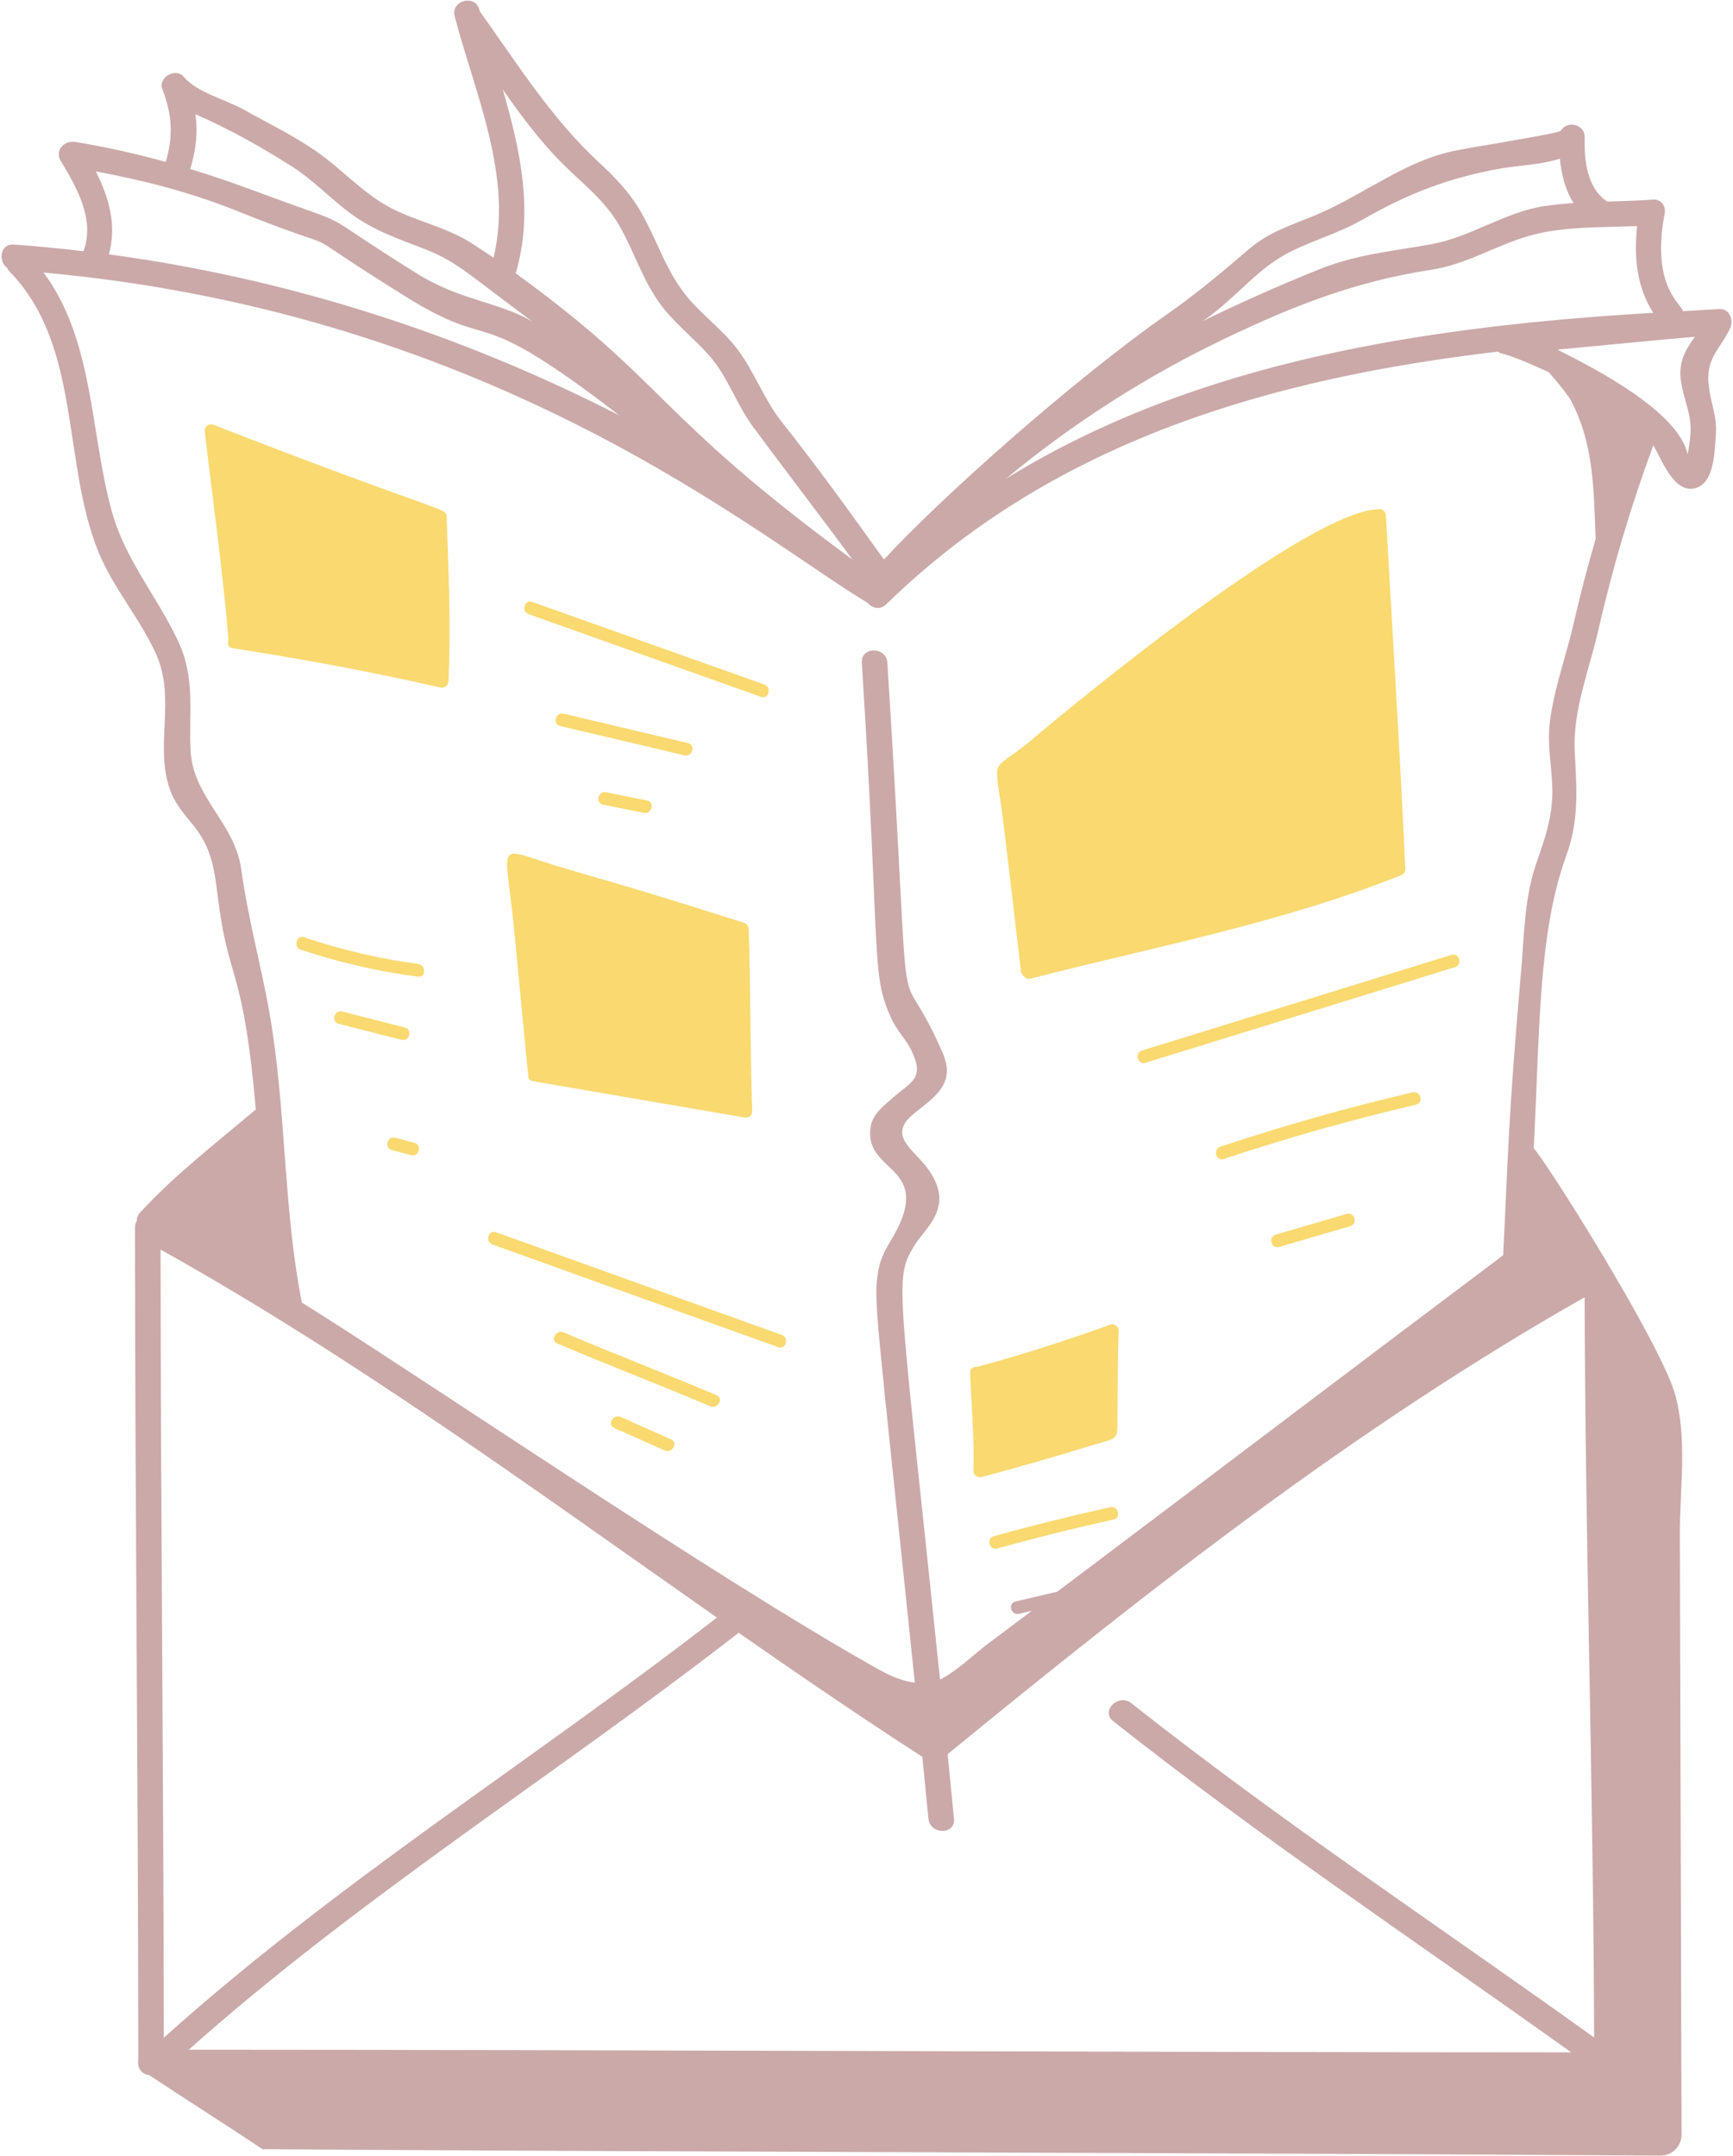 <svg xmlns="http://www.w3.org/2000/svg" width="409" height="509" viewBox="0 0 409 509" fill="none"><path d="M405.722 72.957C405.072 73.009 399.41 73.335 397.225 73.449C396.522 71.492 389.901 67.474 392.729 51.126V51.106C393.384 49.285 392.5 46.937 390.046 47.12C386.534 47.384 382.926 47.476 379.312 47.583C374.442 44.312 373.881 37.727 373.986 32.373C374.046 29.33 369.883 28.341 368.368 30.851C368.086 31.32 359.278 32.751 357.039 33.167C352.599 33.995 348.123 34.64 343.693 35.511C331.538 37.894 321.953 45.942 310.779 50.658C305.023 53.086 299.557 54.674 294.737 58.828C288.482 64.219 282.507 69.228 275.703 73.994C252.662 90.126 221.437 118.117 208.623 132.087C200.774 121.136 192.909 110.204 184.539 99.646C180.274 94.267 178.167 87.968 174.107 82.534C170.771 78.068 166.168 74.742 162.548 70.529C157.314 64.434 155.231 56.981 151.328 50.151C148.582 45.347 145.079 41.79 141.051 38.047C130.088 27.856 121.928 14.812 113.234 2.671C113.2 2.54 113.16 2.41 113.126 2.277C112.131 -1.469 106.312 0.12 107.311 3.879C112.04 21.989 121.101 41.544 116.483 60.839C114.749 59.655 112.996 58.498 111.226 57.369C105.791 53.912 99.508 52.505 93.707 49.822C87.068 46.746 82.532 41.752 76.883 37.37C71.055 32.851 63.911 29.446 57.487 25.857C53.153 23.434 46.557 21.907 43.357 18.122C41.461 15.877 37.244 18.271 38.318 21.057C40.677 27.167 40.898 32.146 39.116 38.22C32.181 36.304 25.146 34.727 17.709 33.49C15.255 33.082 12.839 35.484 14.304 37.92C18.127 44.272 22.437 51.761 19.719 59.299C14.252 58.658 8.765 58.125 3.251 57.735C0.007 57.504 -0.495 61.687 1.687 63.216C1.828 63.55 2.029 63.88 2.331 64.189C19.251 81.62 14.596 109.014 23.192 130.186C26.694 138.81 32.927 145.853 36.774 154.271C41.733 165.127 36.201 176.317 40.326 186.978C41.546 190.134 43.785 192.522 45.847 195.115C50.846 201.406 50.735 207.556 51.867 215.194C54.313 231.703 57.575 229.771 60.369 261.901C51.093 269.784 41.331 277.231 33.084 286.228C32.513 286.851 32.282 287.544 32.28 288.216C32.02 288.638 31.858 289.146 31.858 289.767V289.816C31.867 355.306 32.621 420.787 32.637 486.277C32.36 487.871 33.216 489.682 35.194 489.855C42.762 494.9 55.055 502.707 61.947 507.354C174.147 508.092 279.879 508.144 391.895 508.861C392.545 508.866 393.191 508.742 393.793 508.496C394.395 508.25 394.943 507.887 395.405 507.428C395.866 506.969 396.232 506.424 396.482 505.823C396.732 505.222 396.86 504.578 396.859 503.927L396.459 362.254C396.429 351.43 398.236 340.257 395.469 329.618C392.293 317.397 363.578 272.045 361.97 271.159C363.391 244.014 362.963 220.372 369.614 202.115C372.729 193.557 372.106 186.335 371.646 177.352C371.156 167.718 375.123 157.97 377.248 148.621C380.62 133.851 384.948 119.315 390.206 105.107C392.492 109.143 395.147 116.475 400.059 115.249C404.648 114.104 404.654 106.433 404.944 102.723C405.285 98.341 403.858 95.587 403.307 91.354C402.423 84.54 405.872 82.657 408.322 77.491C409.213 75.622 408.196 72.75 405.722 72.957ZM237.43 113.004C253.343 99.795 270.837 88.617 289.509 79.727C305.599 72.042 320.138 66.392 337.709 63.699C346.306 62.382 353.005 57.866 361.238 55.578C368.967 53.428 378.062 53.703 386.373 53.357C385.589 60.547 386.245 67.781 390.186 73.843C336.801 77.023 282.537 85.133 237.43 113.004ZM303.041 60.243C308.91 56.953 315.503 55.307 321.41 51.93C332.626 45.524 342.065 41.914 354.511 39.724C357.767 39.151 363.634 38.911 368.139 37.462C368.502 41.221 369.441 44.879 371.369 47.938C369.028 48.084 366.694 48.329 364.374 48.674C355.033 50.123 347.144 55.95 337.826 57.651C328.628 59.325 320.485 59.966 311.656 63.462C302.297 67.168 291.18 72.181 283.907 75.779C291.196 70.774 296.179 64.091 303.043 60.243H303.041ZM118.653 21.119C122.9 27.209 127.349 33.159 132.426 38.298C137.262 43.191 142.627 47.108 146.124 53.194C149.613 59.271 151.609 66.018 155.792 71.735C159.115 76.273 163.557 79.642 167.269 83.807C171.784 88.87 173.699 95.284 177.681 100.691C185.426 111.209 193.433 121.528 201.16 132.075C154.136 97.497 157.764 90.673 121.711 64.523C126 50.041 122.818 35.43 118.653 21.119ZM46.129 26.966C54.092 30.427 61.905 34.859 68.882 39.291C74.067 42.586 78.144 47.07 83.092 50.656C88.564 54.618 94.413 56.505 100.608 58.939C107.968 61.831 111.355 65.401 125.54 75.827C117.626 71.242 108.557 70.917 98.505 64.639C71.635 47.858 86.68 54.945 60.383 45.164C55.157 43.221 50.04 41.47 44.906 39.904C46.283 35.336 46.715 31.205 46.129 26.966ZM22.616 40.463C33.944 42.588 44.768 45.335 55.646 49.685C87.334 62.36 64.275 50.374 95.458 69.845C118.147 84.012 110.077 70.271 146.164 98.056C108.493 78.788 67.901 65.721 25.705 60.049C27.582 53.191 25.765 46.738 22.616 40.463ZM217.68 414.735C218.166 419.601 218.653 424.47 219.117 429.338C219.483 433.167 225.517 433.205 225.147 429.338C224.663 424.259 224.156 419.179 223.648 414.102C271.747 374.734 319.854 336.986 373.982 306.241C374.128 364.495 376.052 422.725 376.227 480.979C339.665 454.736 302.335 430.013 266.983 402.052C263.968 399.67 259.675 403.909 262.718 406.315C297.712 433.991 334.596 458.579 370.816 484.496C262.059 484.46 153.3 483.905 44.541 483.867C85.241 447.621 131.393 418.872 174.326 385.445C188.629 395.421 203.029 405.262 217.68 414.735ZM169.191 381.854C125.921 415.445 79.484 444.344 38.651 481.047C38.601 419.022 37.944 357.002 37.895 294.977C83.846 320.661 126.185 351.722 169.191 381.854ZM371.431 147.019C369.65 154.844 366.631 162.864 365.729 170.838C365.126 176.148 366.311 181.246 366.366 186.54C366.43 192.709 364.711 197.728 362.691 203.446C359.731 211.834 359.759 220.583 358.981 229.367C355.882 264.361 355.817 275.398 354.756 296.32C319.951 322.474 284.324 349.545 249.394 375.836C248.927 375.86 250.584 375.498 239.665 378.061C237.778 378.503 238.578 381.411 240.469 380.969L243.521 380.252C239.947 382.939 236.369 385.63 232.813 388.298C230.353 390.143 225.593 394.637 221.857 396.496C212.132 302.66 210.946 302.111 215.676 294.236C218.406 289.691 225.354 285.082 219.234 276.252C215.831 271.342 209.047 268.174 215.825 262.775C221.051 258.614 225.559 255.648 222.438 248.472C210.565 221.18 215.74 256.317 209.427 156.45C209.184 152.597 203.152 152.571 203.397 156.45C207.895 227.568 205.491 229.759 210.384 240.492C211.626 243.218 213.813 245.34 215.097 247.976C218.353 254.657 214.971 255.398 210.762 259.109C208.78 260.858 206.058 262.866 205.538 265.71C203.582 276.397 218.211 274.92 212.536 288.459C210.707 292.821 208.036 295.237 207.23 300.286C206.108 307.325 206.762 308.909 215.901 397.228C213.007 396.848 210.265 395.709 207.612 394.229C169.108 372.77 96.065 322.818 71.207 307.482C71.197 307.393 71.201 307.309 71.183 307.216C66.811 284.815 67.559 261.794 63.638 239.327C61.632 227.829 58.524 216.869 56.946 205.275C55.439 194.18 45.441 188.273 44.963 176.954C44.563 167.533 46.149 160.09 41.98 151.228C36.973 140.585 29.5 132.141 26.334 120.525C21.215 101.74 22.153 80.344 10.282 64.336C117.524 74.119 179.418 127.189 204.73 142.29C205.755 143.546 207.676 144.115 209.172 142.652C248.825 103.881 300.502 89.216 353.596 83.003C354.778 84.044 353.039 82.189 365.443 87.807C367.956 90.558 370.257 93.628 370.655 94.375C376.223 104.819 376.088 115.424 376.585 127.191C374.675 133.747 372.946 140.36 371.431 147.019ZM396.693 89.855C397.255 94.07 399.185 97.553 398.99 101.969C398.91 103.718 398.622 105.513 398.299 107.247C396.059 97.103 376.424 86.983 367.574 82.537C378.379 81.531 389.177 80.454 399.987 79.495C397.907 82.47 396.082 85.25 396.693 89.855Z" fill="#CBA9A9"></path><path d="M240.948 229.248C241.038 230.024 242.039 231.331 243.199 231.031C272.591 223.468 302.269 217.936 330.564 206.654C331.167 206.413 331.701 205.91 331.669 205.201C330.417 177.348 328.634 149.542 327.086 121.705C327.04 120.891 326.433 120.198 325.579 120.198C307.637 120.198 243.852 174.339 243.07 174.986C233.048 183.304 234.789 177.027 237.066 196.347C238.359 207.315 239.675 218.28 240.948 229.25V229.248ZM342.581 225.413L269.538 247.986C267.689 248.556 268.479 251.467 270.34 250.892L343.383 228.32C345.232 227.749 344.443 224.838 342.581 225.413ZM333.39 257.871C318.081 261.448 302.945 265.724 288.028 270.687C286.195 271.296 286.981 274.208 288.828 273.593C303.746 268.632 318.883 264.356 334.192 260.779C336.081 260.337 335.281 257.431 333.39 257.871ZM317.85 286.559L301.079 291.45C299.22 291.993 300.012 294.903 301.881 294.358L318.65 289.468C320.509 288.925 319.72 286.015 317.85 286.559ZM50.221 100.224C49.368 99.893 48.207 100.757 48.311 101.678C50.193 118.16 52.593 134.597 53.931 151.138C53.61 151.912 53.819 152.852 54.87 153.013C71.332 155.562 87.685 158.581 103.922 162.307C104.146 162.365 104.38 162.371 104.606 162.326C104.833 162.28 105.046 162.183 105.23 162.043C105.414 161.903 105.563 161.723 105.668 161.517C105.772 161.31 105.828 161.083 105.831 160.852C106.459 148.075 105.852 134.766 105.409 121.975C105.335 119.748 105.341 121.657 50.221 100.224ZM124.675 253.716C124.577 254.381 124.862 255.063 125.724 255.224C125.935 255.264 175.824 263.838 176.027 263.849C176.821 263.889 177.562 263.125 177.534 262.341C177.012 247.996 177.207 233.638 176.684 219.293C176.676 218.965 176.565 218.648 176.367 218.387C176.168 218.126 175.892 217.934 175.578 217.84C154.672 211.191 151.907 210.411 133.439 205.036C116.45 200.091 119.105 197.197 121.292 218.975C121.958 225.6 124.494 252.902 124.675 253.716ZM262.107 312.669C251.816 316.402 241.203 319.831 230.614 322.649C229.798 322.557 228.926 323.015 228.96 324.072C229.207 331.742 230.019 339.549 229.744 347.225C229.708 348.216 230.735 348.924 231.651 348.679C240.341 346.363 248.985 343.883 257.58 341.24C264.688 339.053 263.602 340.616 263.743 332.136C263.842 326.13 263.783 320.126 264.016 314.123C264.053 313.198 263.015 312.34 262.107 312.669ZM124.79 144.997L179.598 164.508C181.428 165.16 182.217 162.247 180.398 161.6L125.592 142.091C123.761 141.439 122.975 144.35 124.79 144.997ZM162.351 175.407L133.019 168.478C131.129 168.032 130.325 170.938 132.215 171.387L161.551 178.313C163.436 178.761 164.242 175.853 162.351 175.407ZM143.085 187.03C141.191 186.646 140.381 189.551 142.285 189.937L151.927 191.893C153.82 192.278 154.632 189.372 152.729 188.986L143.085 187.03ZM98.664 227.55C89.502 226.336 80.568 224.213 71.808 221.279C69.965 220.662 69.173 223.572 71.006 224.187C79.999 227.197 89.261 229.332 98.664 230.565C100.581 230.818 100.563 227.801 98.664 227.55ZM95.554 242.567L80.759 238.79C78.877 238.309 78.075 241.216 79.957 241.698L94.752 245.473C96.634 245.953 97.436 243.045 95.554 242.567ZM184.473 315.122L117.045 290.885C115.216 290.228 114.428 293.14 116.243 293.793L183.671 318.028C185.5 318.685 186.288 315.773 184.475 315.122H184.473ZM169.124 329.372C157.167 324.267 145.01 319.652 133.051 314.549C131.286 313.795 129.748 316.392 131.529 317.152C143.489 322.257 155.645 326.872 167.603 331.975C169.368 332.729 170.905 330.132 169.126 329.372H169.124ZM158.387 339.798C154.423 338.03 150.457 336.265 146.494 334.498C144.737 333.714 143.201 336.311 144.972 337.101L156.863 342.401C158.622 343.185 160.158 340.586 158.387 339.798ZM262.008 355.798C252.802 357.845 243.649 360.125 234.558 362.636C232.689 363.151 233.485 366.061 235.36 365.542C244.451 363.032 253.604 360.753 262.81 358.706C264.704 358.284 263.902 355.378 262.008 355.798ZM97.809 269.788L93.273 268.582C91.396 268.084 90.594 270.99 92.469 271.489L97.012 272.695C98.887 273.193 99.685 270.287 97.809 269.788Z" fill="#F5C116" fill-opacity="0.61"></path></svg>